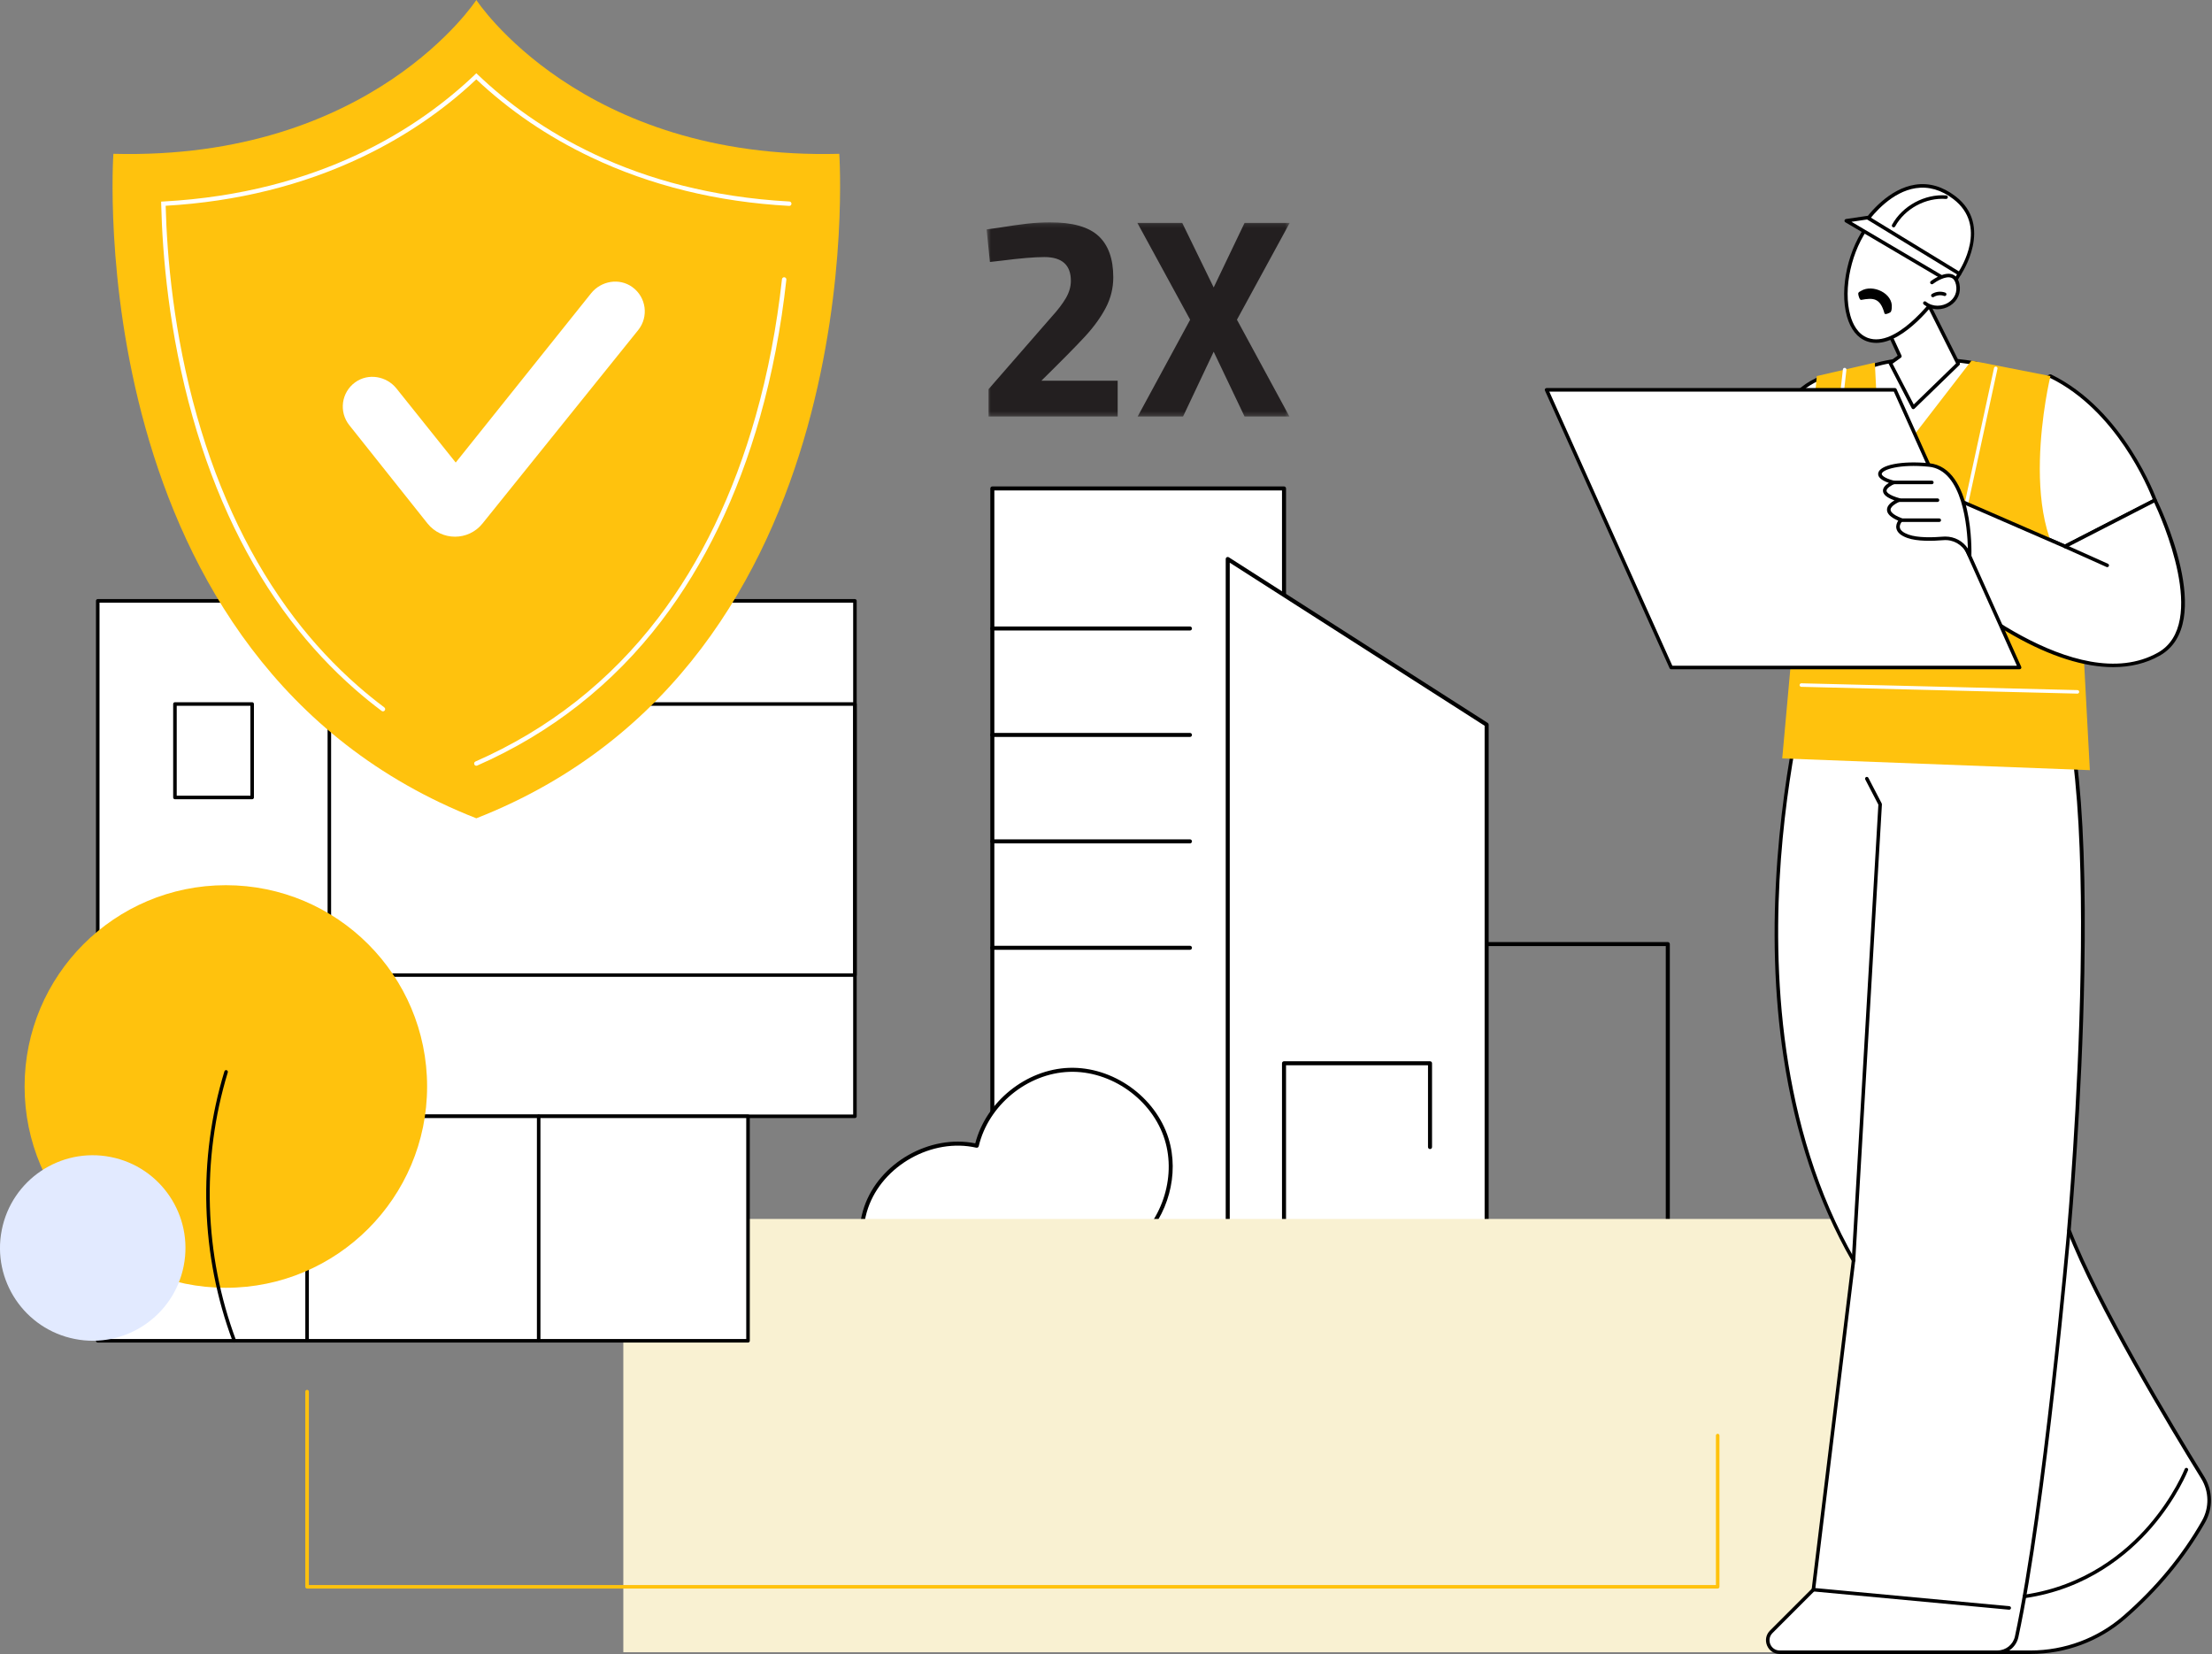 <svg xmlns="http://www.w3.org/2000/svg" width="519" height="388" viewBox="0 0 519 388" fill="none"><rect x="0" y="0" width="519" height="388" fill="#808080" stroke="none"/><g clip-path="url(#clip0_2461_3955)"><path d="M391.788 221.47V311.096C391.788 311.356 391.576 311.569 391.315 311.569C391.055 311.569 390.842 311.356 390.842 311.096V221.943H293.176C292.915 221.943 292.703 221.73 292.703 221.47C292.703 221.21 292.915 220.997 293.176 220.997H391.315C391.576 220.997 391.788 221.21 391.788 221.47Z" fill="black"></path><path d="M301.268 114.585H232.83V310.864H301.268V114.585Z" fill="white"></path><path d="M301.268 311.337H232.83C232.57 311.337 232.357 311.125 232.357 310.864V114.585C232.357 114.325 232.57 114.112 232.83 114.112H301.268C301.528 114.112 301.741 114.325 301.741 114.585V310.864C301.741 311.125 301.528 311.337 301.268 311.337ZM233.303 310.391H300.795V115.058H233.303V310.391Z" fill="black"></path><path d="M279.199 147.91H232.83C232.57 147.91 232.357 147.697 232.357 147.437C232.357 147.177 232.57 146.964 232.83 146.964H279.199C279.46 146.964 279.672 147.177 279.672 147.437C279.672 147.697 279.46 147.91 279.199 147.91Z" fill="black"></path><path d="M279.199 172.877H232.83C232.57 172.877 232.357 172.665 232.357 172.404C232.357 172.144 232.57 171.932 232.83 171.932H279.199C279.46 171.932 279.672 172.144 279.672 172.404C279.672 172.665 279.46 172.877 279.199 172.877Z" fill="black"></path><path d="M279.199 197.845H232.83C232.57 197.845 232.357 197.632 232.357 197.372C232.357 197.112 232.57 196.899 232.83 196.899H279.199C279.46 196.899 279.672 197.112 279.672 197.372C279.672 197.632 279.46 197.845 279.199 197.845Z" fill="black"></path><path d="M279.199 222.813H232.83C232.57 222.813 232.357 222.6 232.357 222.34C232.357 222.08 232.57 221.867 232.83 221.867H279.199C279.46 221.867 279.672 222.08 279.672 222.34C279.672 222.6 279.46 222.813 279.199 222.813Z" fill="black"></path><path d="M348.81 310.865H288.063V131.134L348.81 169.988V310.865Z" fill="white"></path><path d="M348.81 311.337H288.063C287.803 311.337 287.59 311.125 287.59 310.865V131.134C287.59 130.959 287.684 130.803 287.836 130.718C287.987 130.637 288.172 130.642 288.318 130.732L349.066 169.59C349.203 169.676 349.283 169.827 349.283 169.988V310.86C349.283 311.12 349.07 311.333 348.81 311.333V311.337ZM288.536 310.392H348.337V170.253L288.536 131.999V310.392Z" fill="black"></path><path d="M301.268 311.337C301.008 311.337 300.795 311.125 300.795 310.864V249.427C300.795 249.166 301.008 248.954 301.268 248.954H335.525C335.785 248.954 335.998 249.166 335.998 249.427V269.078C335.998 269.338 335.785 269.551 335.525 269.551C335.264 269.551 335.052 269.338 335.052 269.078V249.9H301.741V310.864C301.741 311.125 301.528 311.337 301.268 311.337Z" fill="black"></path><path d="M214.933 310.864C205.072 306.31 199.709 293.568 203.209 283.281C206.709 272.999 218.585 266.363 229.179 268.771C231.478 258.99 240.819 251.318 250.86 250.968C260.901 250.618 270.752 257.614 273.727 267.215C276.702 276.811 272.536 288.157 264.055 293.549C268.629 290.021 275.931 290.787 279.673 295.186C283.414 299.589 282.993 306.92 278.774 310.864H214.933Z" fill="white"></path><path d="M278.774 311.337H214.933C214.867 311.337 214.796 311.323 214.735 311.295C204.637 306.631 199.151 293.734 202.759 283.13C206.278 272.786 218.14 266.042 228.829 268.213C231.355 258.432 240.733 250.85 250.841 250.5C261.104 250.15 271.135 257.268 274.177 267.078C276.783 275.492 274.035 285.192 267.725 291.255C272.067 290.125 277.095 291.43 280.032 294.883C283.929 299.471 283.494 307.1 279.095 311.21C279.01 311.29 278.892 311.337 278.774 311.337ZM215.037 310.391H278.585C282.506 306.579 282.86 299.669 279.313 295.493C275.983 291.577 269.726 290.664 265.337 293.251C265.001 293.493 264.661 293.724 264.311 293.947C264.098 294.084 263.814 294.027 263.672 293.819C263.526 293.611 263.568 293.327 263.771 293.171C264.107 292.911 264.457 292.674 264.817 292.461C272.45 286.942 276.078 276.381 273.278 267.352C270.36 257.935 260.711 251.096 250.878 251.441C241.027 251.787 231.898 259.283 229.642 268.879C229.581 269.13 229.33 269.291 229.075 269.234C218.722 266.879 207.082 273.382 203.658 283.437C200.21 293.573 205.417 305.889 215.037 310.391Z" fill="black"></path><path d="M439.156 285.944H146.25V387.584H439.156V285.944Z" fill="#F9F1D2"></path><path d="M403.012 372.652H72.051C71.824 372.652 71.635 372.468 71.635 372.236V326.453C71.635 326.226 71.82 326.037 72.051 326.037C72.283 326.037 72.467 326.222 72.467 326.453V371.82H402.6V336.759C402.6 336.532 402.785 336.343 403.017 336.343C403.248 336.343 403.433 336.527 403.433 336.759V372.236C403.433 372.463 403.248 372.652 403.017 372.652H403.012Z" fill="#FFC20D"></path><path d="M200.588 140.957H22.934V261.87H200.588V140.957Z" fill="white"></path><path d="M200.588 262.282H22.934C22.707 262.282 22.518 262.097 22.518 261.865V140.952C22.518 140.725 22.702 140.536 22.934 140.536H200.588C200.815 140.536 201.005 140.721 201.005 140.952V261.865C201.005 262.092 200.82 262.282 200.588 262.282ZM23.35 261.454H200.177V141.373H23.35V261.454Z" fill="black"></path><path d="M200.588 229.155H77.278C77.05 229.155 76.861 228.971 76.861 228.739V165.149C76.861 164.922 77.046 164.733 77.278 164.733H200.593C200.82 164.733 201.009 164.917 201.009 165.149V228.739C201.009 228.966 200.825 229.155 200.593 229.155H200.588ZM77.689 228.328H200.172V165.565H77.689V228.328Z" fill="black"></path><path d="M59.163 187.492H41.048C40.822 187.492 40.632 187.308 40.632 187.076V165.149C40.632 164.922 40.817 164.733 41.048 164.733H59.163C59.39 164.733 59.579 164.917 59.579 165.149V187.076C59.579 187.303 59.395 187.492 59.163 187.492ZM41.465 186.664H58.752V165.565H41.465V186.664Z" fill="black"></path><path d="M175.507 261.87H22.934V314.535H175.507V261.87Z" fill="white"></path><path d="M175.507 314.946H22.934C22.707 314.946 22.518 314.762 22.518 314.53V261.865C22.518 261.638 22.702 261.449 22.934 261.449H175.507C175.734 261.449 175.923 261.634 175.923 261.865V314.53C175.923 314.757 175.739 314.946 175.507 314.946ZM23.346 314.118H175.091V262.286H23.35V314.118H23.346Z" fill="black"></path><path d="M126.39 314.946C126.163 314.946 125.974 314.762 125.974 314.53V261.865C125.974 261.638 126.158 261.449 126.39 261.449C126.622 261.449 126.806 261.634 126.806 261.865V314.53C126.806 314.757 126.622 314.946 126.39 314.946Z" fill="black"></path><path d="M72.051 314.946C71.824 314.946 71.635 314.762 71.635 314.53V261.865C71.635 261.638 71.82 261.449 72.051 261.449C72.283 261.449 72.467 261.634 72.467 261.865V314.53C72.467 314.757 72.283 314.946 72.051 314.946Z" fill="black"></path><path d="M52.991 302.096C79.07 302.096 100.212 280.954 100.212 254.875C100.212 228.796 79.07 207.654 52.991 207.654C26.912 207.654 5.77 228.796 5.77 254.875C5.77 280.954 26.912 302.096 52.991 302.096Z" fill="#FFC20D"></path><path d="M54.982 314.946C54.812 314.946 54.656 314.842 54.594 314.677C47.041 294.462 46.35 271.963 52.655 251.323C52.721 251.106 52.953 250.983 53.17 251.049C53.388 251.115 53.511 251.347 53.445 251.564C47.197 272.029 47.878 294.339 55.37 314.383C55.45 314.596 55.341 314.837 55.129 314.918C55.081 314.937 55.034 314.946 54.982 314.946Z" fill="black"></path><path d="M43.104 296.957C45.422 285.166 37.742 273.73 25.952 271.413C14.162 269.095 2.726 276.774 0.408 288.565C-1.909 300.355 5.77 311.791 17.56 314.108C29.35 316.426 40.787 308.747 43.104 296.957Z" fill="#E2EAFF"></path><path d="M426.045 152.393C426.045 152.393 400.169 235.346 434.885 295.668L425.473 372.908L415.588 382.793C413.819 384.562 415.072 387.589 417.574 387.589H476.411C484.494 387.589 492.317 384.694 498.413 379.397C504.269 374.308 511.377 366.84 517.001 356.969C518.836 353.748 518.77 349.785 516.821 346.63C509.726 335.161 492.113 305.998 485.411 288.56C485.411 288.56 495.973 172.641 479.334 153.547L426.045 152.398V152.393Z" fill="white"></path><path d="M476.411 388H417.574C416.245 388 415.106 387.239 414.6 386.009C414.093 384.784 414.358 383.436 415.3 382.499L425.085 372.714L434.464 295.753C426.556 281.976 421.174 265.876 418.459 247.894C416.283 233.478 415.806 217.828 417.045 201.378C419.154 173.379 425.596 152.479 425.662 152.27C425.719 152.095 425.899 151.982 426.069 151.977L479.358 153.126C479.476 153.126 479.585 153.179 479.66 153.268C486.632 161.266 489.786 186.485 489.044 228.214C488.505 258.342 486.017 286.62 485.851 288.493C492.549 305.856 509.991 334.763 517.19 346.403C519.219 349.685 519.29 353.805 517.379 357.163C512.659 365.454 506.373 373.035 498.702 379.699C492.544 385.049 484.636 387.995 476.425 387.995L476.411 388ZM426.353 152.819C425.563 155.463 419.826 175.365 417.858 201.468C415.924 227.207 417.366 264.405 435.244 295.469C435.287 295.545 435.306 295.635 435.296 295.725L425.884 372.964C425.875 373.054 425.832 373.144 425.766 373.206L415.881 383.091C415.049 383.923 415.068 384.987 415.361 385.701C415.659 386.416 416.392 387.177 417.574 387.177H476.411C484.418 387.177 492.137 384.301 498.144 379.085C505.744 372.482 511.968 364.971 516.641 356.761C518.405 353.668 518.335 349.87 516.466 346.847C509.244 335.17 491.721 306.13 485.024 288.711C485 288.649 484.991 288.588 485 288.526C485.104 287.372 495.301 173.128 479.14 153.964L426.353 152.829V152.819Z" fill="black"></path><path d="M434.885 296.084C434.885 296.084 434.871 296.084 434.861 296.084C434.634 296.07 434.459 295.876 434.473 295.644L440.721 188.76L437.647 182.852C437.543 182.649 437.619 182.398 437.822 182.294C438.025 182.19 438.276 182.266 438.38 182.469L441.506 188.476C441.54 188.542 441.558 188.618 441.554 188.693L435.301 295.696C435.287 295.919 435.107 296.084 434.89 296.084H434.885Z" fill="black"></path><path d="M468.678 388H461.886C461.659 388 461.47 387.815 461.47 387.584C461.47 387.352 461.655 387.168 461.886 387.168H468.678C470.632 387.168 472.348 385.786 472.76 383.88C479.32 353.379 484.943 289.397 485 288.753C485.019 288.526 485.222 288.356 485.449 288.375C485.676 288.394 485.847 288.597 485.828 288.824C485.771 289.468 480.148 353.502 473.573 384.055C473.081 386.34 471.024 388 468.683 388H468.678Z" fill="black"></path><path d="M471.421 377.614C471.421 377.614 471.398 377.614 471.383 377.614L425.43 373.324C425.203 373.305 425.033 373.102 425.057 372.875C425.08 372.648 425.284 372.482 425.506 372.501L471.459 376.791C471.686 376.81 471.856 377.013 471.833 377.24C471.814 377.453 471.634 377.614 471.421 377.614Z" fill="black"></path><path d="M474.997 374.913C474.794 374.913 474.619 374.766 474.585 374.558C474.552 374.331 474.708 374.123 474.935 374.09C489.224 372.033 498.702 364.134 504.132 357.868C510.029 351.066 512.574 344.662 512.602 344.601C512.687 344.388 512.929 344.284 513.141 344.364C513.354 344.45 513.458 344.686 513.378 344.904C513.354 344.97 510.767 351.483 504.784 358.388C499.255 364.768 489.612 372.813 475.058 374.908C475.04 374.908 475.021 374.908 474.997 374.908V374.913Z" fill="black"></path><path d="M410.83 117.333C410.83 117.333 413.928 93.5 427.322 88.643L426.286 118.676L410.83 117.333Z" fill="white"></path><path d="M426.286 119.092C426.286 119.092 426.263 119.092 426.248 119.092L410.792 117.749C410.678 117.739 410.574 117.683 410.503 117.597C410.433 117.512 410.399 117.394 410.414 117.285C410.541 116.301 413.696 93.145 427.175 88.26C427.303 88.212 427.45 88.231 427.559 88.316C427.672 88.397 427.734 88.529 427.729 88.666L426.693 118.699C426.693 118.813 426.641 118.922 426.556 118.997C426.48 119.064 426.381 119.101 426.282 119.101L426.286 119.092ZM411.308 116.959L425.889 118.226L426.887 89.257C415.318 94.049 411.799 113.79 411.303 116.959H411.308Z" fill="black"></path><path d="M472.883 97.44L463.83 85.266C463.83 85.266 448.743 82.343 438.664 86.065L429.001 96.579L439.894 118.699L472.887 97.445L472.883 97.44Z" fill="white"></path><path d="M439.889 119.111C439.851 119.111 439.813 119.106 439.78 119.097C439.667 119.064 439.572 118.988 439.52 118.879L428.628 96.759C428.552 96.607 428.58 96.423 428.694 96.295L438.357 85.781C438.399 85.734 438.456 85.696 438.517 85.672C448.591 81.955 463.755 84.826 463.906 84.854C464.005 84.873 464.1 84.93 464.161 85.015L473.214 97.189C473.28 97.279 473.309 97.397 473.29 97.511C473.271 97.624 473.204 97.724 473.105 97.785L440.111 119.04C440.045 119.083 439.965 119.106 439.889 119.106V119.111ZM429.493 96.645L440.054 118.094L472.287 97.331L463.594 85.639C461.972 85.346 448.208 83.029 438.9 86.415L429.498 96.645H429.493Z" fill="black"></path><path d="M484.499 128.182L505.617 117.332C505.617 117.332 498.21 96.527 481.079 88.217C472.609 91.646 469.955 106.379 467.028 120.582L484.499 128.177V128.182Z" fill="white"></path><path d="M484.499 128.598C484.442 128.598 484.385 128.589 484.333 128.565L466.862 120.965C466.682 120.884 466.583 120.695 466.621 120.501L467.018 118.581C469.78 105.116 472.632 91.197 480.928 87.838C481.037 87.796 481.16 87.801 481.264 87.848C498.347 96.134 505.933 116.987 506.009 117.195C506.08 117.389 505.99 117.607 505.806 117.701L484.688 128.551C484.626 128.58 484.565 128.598 484.499 128.598ZM467.505 120.341L484.485 127.728L505.101 117.139C504.051 114.433 496.54 96.29 481.07 88.68C473.318 92.001 470.527 105.598 467.832 118.751L467.505 120.345V120.341Z" fill="black"></path><path d="M490.335 180.667L418.166 177.914L426.272 88.222L439.889 85.062L441.27 112.191L462.567 84.594L481.089 88.222C481.089 88.222 472.211 124.914 487.984 136.606L490.34 180.667H490.335Z" fill="#FFC20D"></path><path d="M487.421 162.713C487.421 162.713 487.417 162.713 487.412 162.713L422.64 161.119C422.413 161.115 422.228 160.926 422.238 160.694C422.242 160.467 422.45 160.282 422.663 160.292L487.436 161.886C487.663 161.89 487.847 162.08 487.838 162.311C487.833 162.538 487.648 162.713 487.421 162.713Z" fill="white"></path><path d="M460.43 122.947C460.401 122.947 460.373 122.947 460.34 122.937C460.117 122.89 459.975 122.668 460.023 122.445L467.86 86.32C467.907 86.098 468.129 85.956 468.352 86.004C468.574 86.051 468.716 86.273 468.669 86.495L460.832 122.62C460.789 122.814 460.619 122.947 460.425 122.947H460.43Z" fill="white"></path><path d="M428.996 120.998C428.996 120.998 428.963 120.998 428.949 120.998C428.722 120.974 428.557 120.766 428.585 120.539L432.402 86.656C432.425 86.429 432.629 86.264 432.861 86.292C433.088 86.316 433.253 86.524 433.225 86.751L429.408 120.634C429.384 120.847 429.205 121.003 428.996 121.003V120.998Z" fill="white"></path><path d="M505.621 117.333L484.503 128.183L459.559 117.333L454.253 135.461C454.253 135.461 486.05 164.946 506.501 153.467C519.82 145.99 505.621 117.333 505.621 117.333Z" fill="white"></path><path d="M495.812 156.503C489.053 156.503 481.178 154.03 472.504 149.13C462.075 143.237 454.049 135.84 453.974 135.764C453.86 135.655 453.813 135.494 453.855 135.343L459.162 117.214C459.195 117.101 459.275 117.006 459.384 116.954C459.493 116.902 459.616 116.902 459.725 116.954L484.489 127.724L505.432 116.964C505.531 116.912 505.645 116.902 505.749 116.94C505.853 116.973 505.943 117.049 505.99 117.148C506.576 118.331 520.207 146.245 506.699 153.826C503.516 155.614 499.86 156.503 495.807 156.503H495.812ZM454.726 135.329C457.384 137.722 487.152 163.853 506.302 153.103C518.311 146.363 507.035 121.291 505.437 117.896L484.697 128.551C484.588 128.608 484.456 128.613 484.343 128.561L459.829 117.9L454.726 135.329Z" fill="black"></path><path d="M494.417 133.045C494.36 133.045 494.303 133.035 494.246 133.007L484.328 128.561C484.12 128.466 484.026 128.22 484.12 128.012C484.215 127.804 484.461 127.709 484.669 127.804L494.587 132.25C494.795 132.345 494.89 132.59 494.795 132.799C494.724 132.955 494.573 133.045 494.417 133.045Z" fill="black"></path><path d="M392.11 156.588H473.857L444.614 91.452H362.867L392.11 156.588Z" fill="white"></path><path d="M473.857 157H392.11C391.949 157 391.798 156.905 391.732 156.754L362.488 91.618C362.432 91.49 362.441 91.338 362.517 91.22C362.592 91.102 362.725 91.031 362.867 91.031H444.614C444.775 91.031 444.926 91.126 444.992 91.277L474.235 156.413C474.292 156.541 474.283 156.692 474.207 156.811C474.131 156.929 473.999 157 473.857 157ZM392.38 156.172H473.219L444.349 91.863H363.51L392.38 156.172Z" fill="black"></path><path d="M462.146 130.348C462.146 130.348 462.785 110.087 452.597 109.075C442.41 108.062 437.358 111.387 444.306 113.175C444.306 113.175 438.834 115.374 445.621 117.295C445.621 117.295 439.818 119.541 446.056 121.963C446.056 121.963 443.62 124.365 447.669 125.813C449.863 126.598 453.274 126.532 455.941 126.305C458.386 126.096 460.709 127.411 461.792 129.615L462.151 130.344L462.146 130.348Z" fill="white"></path><path d="M462.146 130.76C461.99 130.76 461.844 130.67 461.773 130.528L461.413 129.8C460.396 127.733 458.263 126.522 455.97 126.716C453.382 126.934 449.821 127.019 447.522 126.2C446.023 125.666 445.162 124.924 444.954 123.992C444.789 123.24 445.101 122.563 445.38 122.138C443.606 121.372 442.741 120.53 442.741 119.574C442.741 118.586 443.706 117.829 444.495 117.375C442.731 116.755 441.847 116.027 441.8 115.171C441.757 114.348 442.514 113.695 443.185 113.279C440.953 112.527 440.575 111.638 440.688 110.99C441.029 109.056 446.279 108.034 452.626 108.663C463.078 109.699 462.577 129.516 462.548 130.358C462.544 130.547 462.407 130.708 462.222 130.75C462.194 130.755 462.165 130.76 462.137 130.76H462.146ZM456.452 125.869C458.585 125.869 460.548 126.919 461.725 128.679C461.607 123.888 460.567 110.281 452.555 109.486C445.616 108.795 441.681 110.191 441.516 111.132C441.459 111.449 442.008 112.153 444.41 112.768C444.585 112.811 444.708 112.962 444.722 113.142C444.737 113.322 444.628 113.487 444.462 113.553C443.852 113.799 442.604 114.509 442.637 115.124C442.651 115.393 442.982 116.112 445.735 116.888C445.905 116.935 446.028 117.091 446.037 117.266C446.047 117.446 445.938 117.607 445.772 117.673C445.205 117.895 443.583 118.718 443.583 119.57C443.583 119.938 443.923 120.686 446.208 121.57C446.34 121.622 446.435 121.736 446.463 121.873C446.491 122.01 446.449 122.152 446.349 122.251C446.345 122.256 445.597 123.017 445.772 123.812C445.914 124.436 446.619 124.99 447.811 125.415C449.968 126.186 453.406 126.096 455.908 125.888C456.093 125.874 456.272 125.865 456.457 125.865L456.452 125.869Z" fill="black"></path><path d="M453.269 113.587H444.306C444.079 113.587 443.89 113.402 443.89 113.17C443.89 112.939 444.075 112.754 444.306 112.754H453.269C453.496 112.754 453.685 112.939 453.685 113.17C453.685 113.402 453.501 113.587 453.269 113.587Z" fill="black"></path><path d="M454.593 117.749H445.621C445.394 117.749 445.205 117.564 445.205 117.332C445.205 117.101 445.389 116.916 445.621 116.916H454.593C454.82 116.916 455.009 117.101 455.009 117.332C455.009 117.564 454.825 117.749 454.593 117.749Z" fill="black"></path><path d="M455.005 122.445H446.033C445.806 122.445 445.616 122.261 445.616 122.029C445.616 121.797 445.801 121.613 446.033 121.613H455.005C455.232 121.613 455.421 121.797 455.421 122.029C455.421 122.261 455.237 122.445 455.005 122.445Z" fill="black"></path><path d="M451.316 69.114L459.446 85.337L448.908 95.567L443.521 85.186L445.758 83.568L441.521 74.364L451.316 69.114Z" fill="white"></path><path d="M448.908 95.983C448.908 95.983 448.866 95.983 448.842 95.978C448.714 95.96 448.601 95.874 448.539 95.761L443.152 85.379C443.058 85.195 443.11 84.973 443.275 84.854L445.238 83.436L441.142 74.539C441.052 74.34 441.128 74.104 441.322 74L451.117 68.755C451.216 68.703 451.33 68.693 451.439 68.726C451.547 68.76 451.632 68.835 451.684 68.934L459.819 85.152C459.9 85.313 459.867 85.512 459.739 85.635L449.197 95.865C449.121 95.941 449.017 95.983 448.908 95.983ZM444.056 85.313L449.022 94.881L458.944 85.247L451.141 69.682L442.064 74.544L446.141 83.393C446.226 83.573 446.17 83.785 446.009 83.904L444.06 85.313H444.056Z" fill="black"></path><path d="M454.253 69.8C454.253 69.8 445.309 82.239 438.158 79.675C431.006 77.107 431.706 61.13 438.626 52.527C438.626 52.527 453.969 54.92 456.551 62.739L454.253 69.805V69.8Z" fill="white"></path><path d="M440.21 80.437C439.468 80.437 438.735 80.319 438.016 80.063C435.812 79.273 434.194 77.259 433.348 74.241C431.498 67.676 433.674 58.023 438.304 52.267C438.399 52.154 438.541 52.097 438.692 52.116C439.331 52.215 454.314 54.637 456.949 62.606C456.977 62.691 456.977 62.781 456.949 62.866L454.65 69.932C454.636 69.975 454.617 70.013 454.593 70.046C454.257 70.514 447.03 80.442 440.215 80.442L440.21 80.437ZM438.796 52.972C434.421 58.562 432.378 67.752 434.142 74.014C434.681 75.93 435.84 78.403 438.295 79.283C444.841 81.633 453.245 70.462 453.879 69.611L456.116 62.739C453.695 55.862 440.716 53.317 438.796 52.977V52.972Z" fill="black"></path><path d="M457.36 65.756L459.739 64.224C459.739 64.224 467.387 53.109 458.552 46.364C449.712 39.62 441.478 46.653 437.339 52.522L457.365 65.756H457.36Z" fill="white"></path><path d="M457.36 66.172C457.279 66.172 457.199 66.149 457.133 66.101L437.108 52.868C437.013 52.806 436.951 52.707 436.928 52.598C436.909 52.489 436.928 52.376 436.994 52.281C438.668 49.902 443.232 44.265 449.357 43.323C452.611 42.822 455.79 43.735 458.798 46.033C467.845 52.934 460.155 64.342 460.079 64.455C460.046 64.503 460.008 64.54 459.961 64.569L457.582 66.101C457.516 66.144 457.436 66.168 457.36 66.168V66.172ZM437.926 52.414L457.365 65.259L459.446 63.916C460.117 62.913 466.464 52.915 458.301 46.691C455.477 44.534 452.507 43.678 449.49 44.142C443.956 44.993 439.714 49.959 437.926 52.409V52.414Z" fill="black"></path><path d="M458.282 66.584L433.182 51.785L438.153 51.047L459.739 64.224L458.282 66.584Z" fill="white"></path><path d="M458.282 67C458.211 67 458.14 66.981 458.074 66.943L432.974 52.144C432.823 52.054 432.742 51.879 432.78 51.709C432.813 51.539 432.95 51.406 433.125 51.378L438.101 50.64C438.195 50.626 438.295 50.645 438.38 50.697L459.966 63.874C460.061 63.93 460.127 64.025 460.155 64.129C460.179 64.238 460.165 64.351 460.103 64.441L458.646 66.801C458.566 66.929 458.434 67 458.292 67H458.282ZM434.402 52.026L458.145 66.026L459.171 64.365L438.072 51.487L434.407 52.031L434.402 52.026Z" fill="black"></path><path d="M444.297 53.336C444.231 53.336 444.16 53.322 444.098 53.284C443.9 53.175 443.824 52.92 443.933 52.721C446.368 48.285 451.595 45.456 456.641 45.84C456.868 45.858 457.038 46.057 457.024 46.284C457.005 46.511 456.816 46.681 456.58 46.667C451.845 46.303 446.945 48.961 444.661 53.118C444.585 53.256 444.443 53.331 444.297 53.331V53.336Z" fill="black"></path><path d="M453.288 66.272C453.288 66.272 458.386 62.332 459.337 66.674C460.288 71.011 454.943 73.74 451.628 71.1L453.288 66.272Z" fill="white"></path><path d="M454.631 72.548C453.463 72.548 452.309 72.169 451.367 71.422C451.188 71.28 451.159 71.02 451.301 70.84C451.443 70.661 451.703 70.632 451.883 70.774C453.581 72.122 455.728 71.862 457.105 71.006C458.623 70.06 459.309 68.471 458.93 66.759C458.736 65.884 458.367 65.354 457.8 65.151C456.466 64.668 454.271 66.03 453.538 66.598C453.359 66.74 453.099 66.702 452.957 66.522C452.815 66.343 452.848 66.082 453.032 65.941C453.155 65.846 456.059 63.632 458.084 64.37C458.93 64.678 459.484 65.42 459.739 66.584C460.184 68.622 459.342 70.59 457.54 71.711C456.641 72.269 455.629 72.548 454.626 72.548H454.631Z" fill="black"></path><path d="M453.505 69.729C453.368 69.729 453.231 69.658 453.151 69.53C453.032 69.336 453.094 69.081 453.288 68.958C454.22 68.386 455.393 68.267 456.419 68.646C456.632 68.726 456.745 68.963 456.665 69.176C456.584 69.388 456.348 69.502 456.135 69.421C455.355 69.133 454.432 69.228 453.723 69.663C453.657 69.705 453.581 69.724 453.505 69.724V69.729Z" fill="black"></path><path d="M442.159 73.527C441.156 69.894 439.562 69.809 436.682 70.353C436.318 70.424 435.996 69.251 435.996 68.911C435.996 68.504 436.365 68.419 436.682 68.225C439.359 66.593 444.25 68.788 443.862 72.245C443.819 72.614 443.805 73.111 443.455 73.314C443.166 73.484 442.306 73.877 442.159 73.532V73.527Z" fill="black"></path><path d="M196.918 36.082C136.284 37.672 111.761 0 111.761 0C111.761 0 87.238 37.672 26.604 36.082C26.604 36.082 18.2 155.274 111.761 191.962C205.323 155.274 196.918 36.082 196.918 36.082Z" fill="#FFC20D"></path><path d="M111.761 179.631C111.563 179.631 111.373 179.518 111.288 179.319C111.175 179.059 111.288 178.752 111.553 178.638C128.707 171.109 143.133 159.772 154.437 144.949C164.426 131.843 172.121 115.909 177.309 97.586C180.175 87.465 182.247 76.667 183.472 65.496C183.505 65.212 183.765 65.009 184.044 65.037C184.328 65.07 184.536 65.326 184.503 65.609C183.273 76.838 181.187 87.692 178.307 97.87C173.081 116.32 165.329 132.368 155.26 145.578C143.852 160.543 129.284 171.988 111.969 179.589C111.903 179.617 111.832 179.631 111.761 179.631Z" fill="white"></path><path d="M89.858 166.876C89.749 166.876 89.641 166.842 89.546 166.772C87.408 165.168 85.304 163.461 83.293 161.701C77.821 156.91 72.765 151.485 68.258 145.578C58.189 132.368 50.432 116.321 45.211 97.87C39.611 78.096 38.102 59.726 37.818 47.798L37.809 47.296L38.31 47.268C75.035 45.267 98.329 29.991 111.402 17.528L111.761 17.188L112.121 17.528C125.193 29.995 148.487 45.272 185.212 47.268C185.496 47.282 185.718 47.528 185.699 47.812C185.685 48.096 185.444 48.323 185.156 48.299C168.275 47.382 152.611 43.532 138.597 36.853C128.528 32.057 119.499 25.918 111.756 18.611C104.014 25.918 94.99 32.053 84.921 36.853C71.048 43.465 55.554 47.306 38.868 48.271C39.18 60.151 40.717 78.19 46.208 97.587C51.397 115.909 59.092 131.843 69.081 144.949C73.541 150.8 78.554 156.172 83.975 160.921C85.966 162.666 88.052 164.355 90.166 165.944C90.393 166.114 90.44 166.44 90.27 166.667C90.166 166.805 90.014 166.876 89.853 166.876H89.858Z" fill="white"></path><path d="M148.387 67.359C145.332 65.141 141.042 65.865 138.682 68.811L106.923 108.507L93.032 91.145C90.676 88.198 86.382 87.475 83.326 89.693C80.068 92.058 79.477 96.636 81.964 99.748L100.292 122.781C103.588 126.924 109.879 126.943 113.199 122.819L149.749 77.419C152.237 74.312 151.646 69.729 148.387 67.364V67.359Z" fill="white"></path><mask id="mask0_2461_3955" style="mask-type:luminance" maskUnits="userSpaceOnUse" x="231" y="52" width="72" height="46"><path d="M302.607 52.154H231.497V97.724H302.607V52.154Z" fill="white"></path></mask><g mask="url(#mask0_2461_3955)"><path d="M279.247 74.998L266.926 97.719H277.577L284.766 82.508L292.017 97.719H302.545L290.224 74.998L302.607 52.281H292.017L284.766 67.43L277.383 52.281H266.855L279.242 74.998H279.247ZM231.946 97.719H262.239V89.314H244.333C249.039 84.689 252.439 81.246 254.535 78.98C256.63 76.71 258.266 74.454 259.444 72.207C260.622 69.965 261.208 67.577 261.208 65.051C261.208 60.733 260.054 57.498 257.741 55.36C255.433 53.223 251.64 52.149 246.381 52.149C244.626 52.149 242.829 52.258 240.989 52.471C239.149 52.688 236.902 53.005 234.249 53.431L231.487 53.819L232.258 61.457C233.757 61.287 234.698 61.178 235.086 61.135C239.404 60.582 242.725 60.303 245.033 60.303C249.181 60.303 251.257 62.162 251.257 65.884C251.257 67.255 250.86 68.613 250.07 69.961C249.275 71.304 248.173 72.751 246.764 74.288L231.941 91.296V97.714L231.946 97.719Z" fill="#231F20"></path></g></g><defs><clipPath id="clip0_2461_3955"><rect width="518.746" height="388" fill="white"></rect></clipPath></defs></svg>